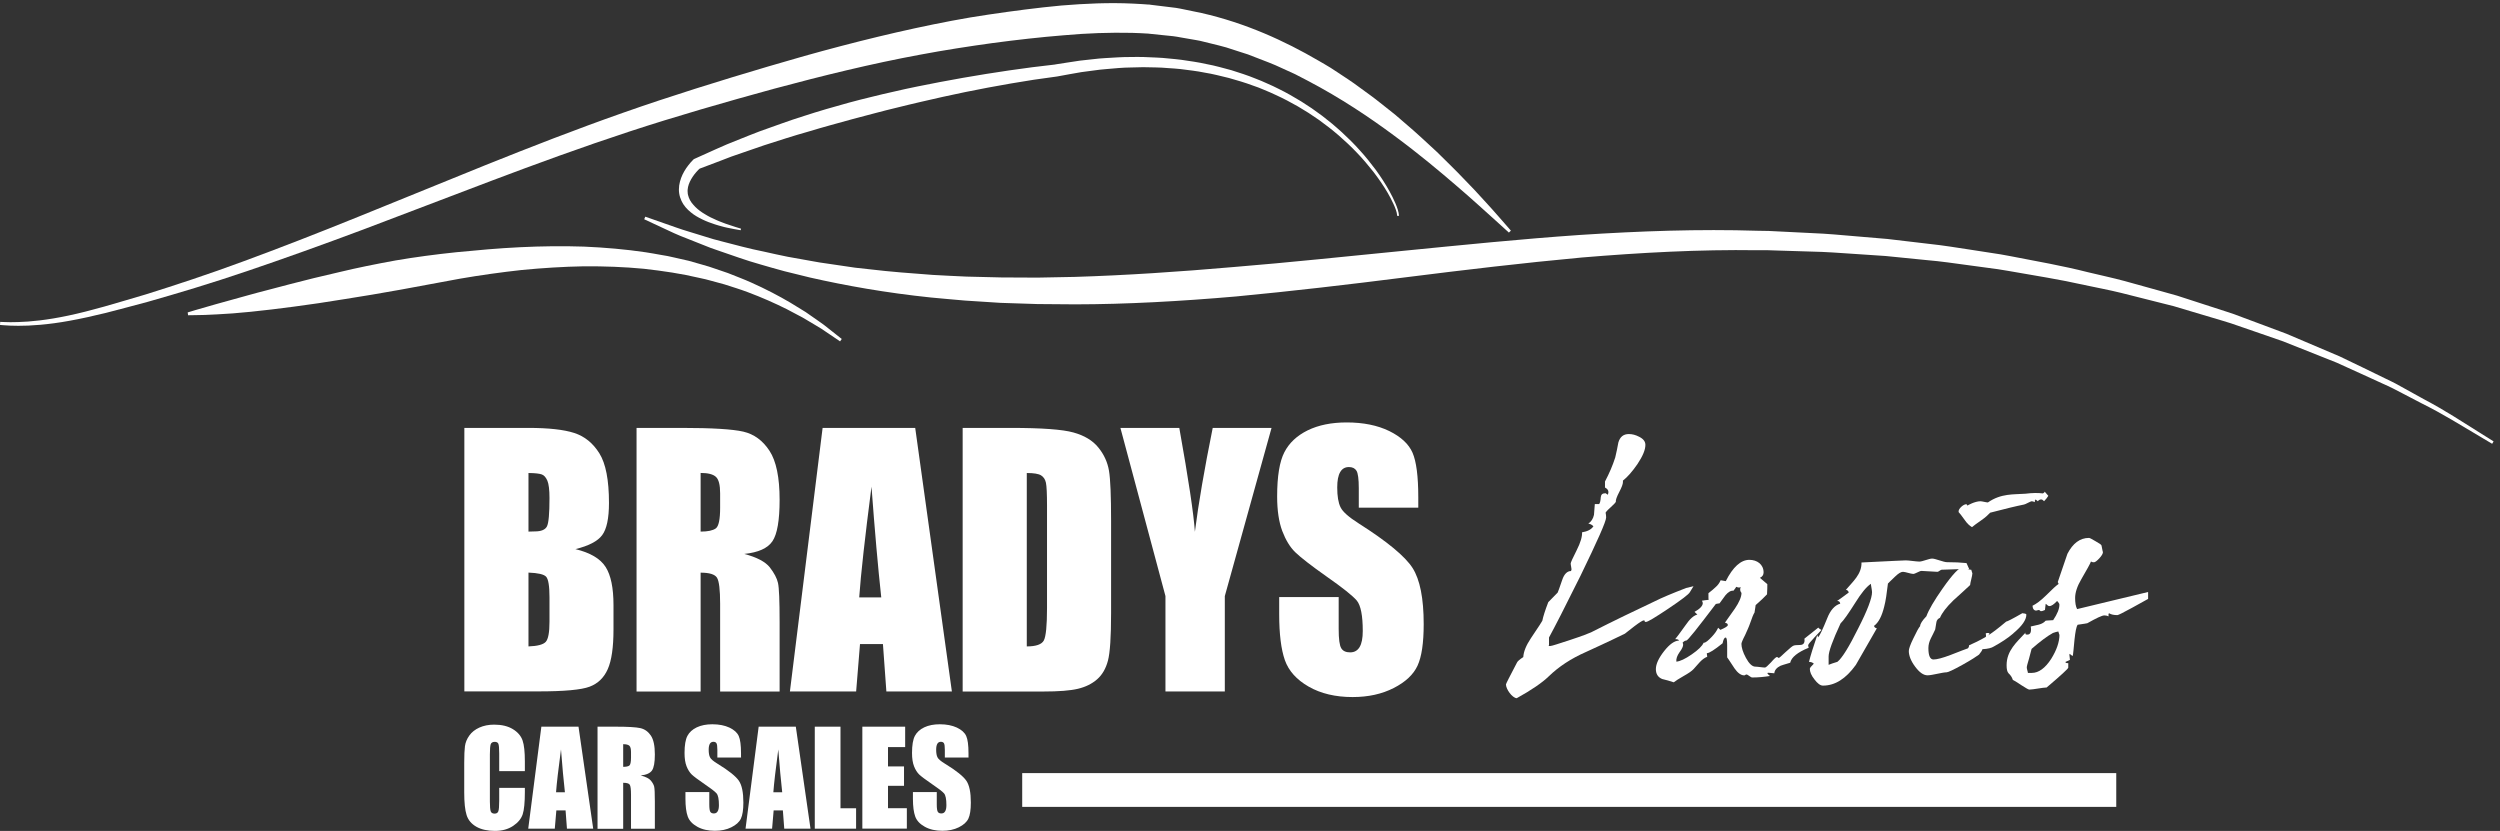 <svg width="343" height="114" viewBox="0 0 343 114" fill="none" xmlns="http://www.w3.org/2000/svg">
<rect x="0" y="0" width="343" height="114" fill="#333333" stroke="none"/>
<path d="M63.717 58.709H72.49C75.258 58.709 77.356 58.941 78.785 59.403C80.214 59.866 81.362 60.799 82.238 62.204C83.114 63.608 83.552 65.871 83.552 69.002C83.552 71.117 83.238 72.588 82.618 73.422C81.999 74.256 80.776 74.892 78.95 75.339C80.983 75.834 82.362 76.644 83.089 77.784C83.816 78.924 84.171 80.667 84.171 83.021V86.375C84.171 88.82 83.907 90.63 83.386 91.803C82.866 92.984 82.032 93.785 80.892 94.215C79.752 94.644 77.414 94.859 73.878 94.859H63.709V58.701L63.717 58.709ZM72.507 64.897V72.935C72.879 72.918 73.176 72.91 73.382 72.91C74.242 72.91 74.795 72.687 75.035 72.232C75.274 71.778 75.39 70.481 75.39 68.333C75.39 67.201 75.291 66.408 75.101 65.954C74.902 65.5 74.655 65.211 74.341 65.095C74.027 64.979 73.415 64.905 72.515 64.897H72.507ZM72.507 78.569V88.688C73.746 88.647 74.539 88.432 74.878 88.061C75.216 87.689 75.39 86.772 75.39 85.31V81.939C75.39 80.394 75.233 79.453 74.927 79.122C74.621 78.792 73.812 78.61 72.507 78.56V78.569Z" fill="white"/>
<path d="M87.335 58.709H93.556C97.703 58.709 100.511 58.883 101.982 59.221C103.452 59.56 104.65 60.436 105.575 61.848C106.501 63.261 106.963 65.5 106.963 68.581C106.963 71.398 106.633 73.29 105.98 74.256C105.328 75.223 104.039 75.801 102.114 75.999C103.857 76.462 105.022 77.082 105.625 77.85C106.22 78.626 106.6 79.337 106.74 79.981C106.889 80.626 106.963 82.41 106.963 85.334V94.876H98.802V82.856C98.802 80.923 98.661 79.725 98.372 79.263C98.083 78.8 97.339 78.569 96.125 78.569V94.876H87.335V58.718V58.709ZM96.125 64.897V72.935C97.116 72.935 97.802 72.786 98.207 72.497C98.603 72.208 98.802 71.266 98.802 69.672V67.681C98.802 66.532 98.612 65.781 98.223 65.425C97.843 65.07 97.141 64.888 96.125 64.888V64.897Z" fill="white"/>
<path d="M125.567 58.709L130.598 94.868H121.61L121.139 88.366H117.992L117.463 94.868H108.376L112.862 58.709H125.567ZM120.908 81.964C120.462 77.867 120.016 72.802 119.57 66.772C118.677 73.695 118.107 78.759 117.884 81.964H120.908Z" fill="white"/>
<path d="M132.085 58.709H138.661C142.907 58.709 145.782 58.916 147.277 59.337C148.773 59.75 149.913 60.436 150.689 61.394C151.466 62.344 151.953 63.41 152.151 64.575C152.35 65.748 152.441 68.044 152.441 71.464V84.128C152.441 87.375 152.3 89.547 152.011 90.638C151.722 91.737 151.226 92.588 150.516 93.207C149.805 93.827 148.93 94.256 147.88 94.504C146.84 94.752 145.262 94.876 143.163 94.876H132.077V58.718L132.085 58.709ZM140.875 64.897V88.688C142.139 88.688 142.924 88.416 143.213 87.871C143.502 87.325 143.651 85.847 143.651 83.434V69.382C143.651 67.747 143.601 66.698 143.502 66.235C143.403 65.772 143.18 65.434 142.833 65.219C142.486 65.004 141.833 64.897 140.867 64.897H140.875Z" fill="white"/>
<path d="M174.456 58.709L168.045 81.782V94.868H159.9V81.782L153.721 58.709H161.8C163.064 65.764 163.774 70.514 163.94 72.96C164.427 69.102 165.245 64.352 166.385 58.709H174.464H174.456Z" fill="white"/>
<path d="M194.588 69.655H186.426V66.978C186.426 65.731 186.318 64.93 186.112 64.591C185.905 64.252 185.558 64.079 185.071 64.079C184.542 64.079 184.137 64.31 183.873 64.773C183.601 65.236 183.468 65.938 183.468 66.871C183.468 68.077 183.617 68.986 183.923 69.597C184.212 70.209 185.046 70.944 186.409 71.811C190.325 74.298 192.787 76.338 193.803 77.924C194.819 79.519 195.331 82.088 195.331 85.632C195.331 88.209 195.05 90.109 194.489 91.324C193.927 92.546 192.836 93.571 191.217 94.397C189.598 95.223 187.723 95.636 185.575 95.636C183.221 95.636 181.213 95.157 179.553 94.207C177.892 93.257 176.802 92.042 176.281 90.564C175.769 89.093 175.505 86.995 175.505 84.285V81.914H183.667V86.317C183.667 87.672 183.782 88.54 184.014 88.928C184.245 89.316 184.65 89.506 185.236 89.506C185.823 89.506 186.252 89.258 186.541 88.771C186.831 88.284 186.971 87.548 186.971 86.582C186.971 84.451 186.698 83.063 186.153 82.402C185.6 81.749 184.228 80.65 182.039 79.122C179.85 77.577 178.404 76.446 177.694 75.752C176.983 75.058 176.397 74.083 175.926 72.852C175.463 71.613 175.224 70.035 175.224 68.119C175.224 65.351 175.554 63.327 176.215 62.047C176.876 60.766 177.942 59.767 179.42 59.04C180.899 58.321 182.675 57.958 184.765 57.958C187.045 57.958 188.995 58.354 190.606 59.139C192.217 59.932 193.282 60.923 193.803 62.121C194.323 63.319 194.588 65.359 194.588 68.234V69.663V69.655Z" fill="white"/>
<path d="M225.666 85.285V85.244C225.666 85.161 225.625 85.12 225.509 85.12C225.393 85.12 224.964 85.368 224.261 85.904C223.444 86.524 223.014 86.896 222.94 86.937C222.51 87.144 220.759 88.011 217.603 89.448C215.538 90.357 213.861 91.464 212.498 92.786C211.606 93.653 210.119 94.678 208.095 95.793C207.475 95.752 206.616 94.554 206.616 93.901C206.616 93.819 207.12 92.827 208.136 90.894C208.21 90.729 208.483 90.481 208.995 90.151C209.036 89.407 209.383 88.548 210.044 87.557C211.093 85.995 211.606 85.21 211.606 85.169C211.721 84.591 211.994 83.732 212.423 82.617C212.696 82.328 213.126 81.914 213.712 81.303C213.753 81.262 213.943 80.683 214.332 79.576C214.604 78.75 215.034 78.346 215.538 78.346C215.579 78.263 215.612 78.18 215.612 78.098C215.612 77.933 215.497 77.52 215.497 77.313C215.497 77.189 215.769 76.57 216.314 75.504C216.86 74.43 217.091 73.612 217.058 73.034C217.801 72.91 218.305 72.662 218.619 72.208C218.421 72.001 218.19 71.877 217.917 71.836C218.305 71.588 218.578 71.175 218.694 70.638L218.809 69.159H219.396C219.511 69.035 219.594 68.746 219.627 68.209C219.668 67.838 219.858 67.672 220.288 67.672L220.602 67.879C220.643 67.714 220.676 67.59 220.676 67.507C220.676 67.259 220.519 67.053 220.205 66.888V66.061C220.792 64.946 221.254 63.881 221.61 62.765C221.767 62.063 221.924 61.411 222.039 60.708C222.271 59.924 222.741 59.552 223.485 59.552C223.956 59.552 224.418 59.676 224.889 59.924C225.476 60.213 225.748 60.584 225.748 61.039C225.748 61.7 225.401 62.559 224.658 63.674C223.914 64.748 223.254 65.483 222.667 65.938V66.144C222.667 66.392 222.51 66.846 222.163 67.499C221.816 68.16 221.659 68.614 221.692 68.854C221.494 69.225 220.561 69.886 220.288 70.332C220.329 70.539 220.362 70.746 220.362 70.993C220.362 71.53 219.189 74.166 216.851 78.982C214.712 83.302 213.266 86.103 212.523 87.466V88.498C212.523 88.498 212.481 88.498 212.481 88.54C212.481 88.622 212.556 88.664 212.754 88.622C212.911 88.622 213.803 88.333 215.439 87.796C217.074 87.259 218.008 86.888 218.28 86.764C221.436 85.161 224.361 83.757 226.971 82.526C227.946 82.03 229.425 81.41 231.333 80.675L232.349 80.427L231.845 81.254C231.688 81.543 230.713 82.286 228.879 83.517C227.087 84.715 226.071 85.326 225.839 85.326C225.724 85.326 225.641 85.326 225.641 85.285H225.666Z" fill="white"/>
<path d="M248.895 87.507C248.35 88.085 248.078 88.416 248.078 88.54C248.078 88.622 248.119 88.746 248.152 88.87C246.632 89.49 245.773 90.184 245.616 90.927C244.798 91.175 244.368 91.299 244.294 91.34C243.79 91.588 243.476 91.918 243.435 92.373C242.774 92.332 242.534 92.29 242.733 92.29C242.733 92.29 242.658 92.29 242.46 92.332C242.534 92.455 242.658 92.621 242.848 92.745C242.072 92.868 241.254 92.951 240.395 92.951C240.197 92.951 239.808 92.538 239.618 92.538C239.461 92.538 239.461 92.662 239.304 92.662C238.875 92.662 238.412 92.332 237.983 91.712C237.322 90.679 236.967 90.192 236.967 90.192V88.507C236.967 87.805 236.892 87.474 236.768 87.474C236.57 87.474 236.454 87.722 236.339 88.259C235.207 89.168 234.505 89.614 234.199 89.614C234.199 89.614 234.185 89.641 234.158 89.696C234.158 89.572 234.199 89.737 234.232 90.109C233.456 90.398 232.943 91.183 232.365 91.794C232.093 92.084 231.663 92.373 231.002 92.745C230.341 93.116 229.912 93.405 229.639 93.612C229.135 93.447 228.59 93.281 228.045 93.158C227.458 92.91 227.186 92.455 227.186 91.803C227.186 91.101 227.574 90.283 228.317 89.333C229.061 88.383 229.763 87.895 230.341 87.895C230.341 87.771 230.184 87.689 229.837 87.689C229.953 87.565 230.424 86.945 231.242 85.797C231.828 84.93 232.373 84.442 232.877 84.318L232.489 83.947C233.233 83.534 233.621 83.121 233.621 82.749C233.621 82.666 233.58 82.542 233.505 82.418C233.703 82.377 234.009 82.336 234.439 82.294C234.397 82.294 234.397 82.005 234.397 81.386C234.868 81.014 235.174 80.766 235.331 80.601C235.678 80.312 235.917 79.981 236.074 79.61C236.231 79.61 236.62 79.734 236.777 79.734C237.751 77.8 238.842 76.809 240.015 76.809C241.064 76.809 241.964 77.429 241.964 78.536C241.964 78.866 241.808 79.114 241.461 79.279C241.692 79.486 242.047 79.775 242.477 80.147C242.477 80.477 242.477 80.931 242.435 81.543C242.088 81.914 241.576 82.41 240.874 83.021C240.833 83.269 240.8 83.6 240.717 84.054C240.601 84.178 240.37 84.756 240.015 85.781C239.974 85.904 239.784 86.359 239.428 87.135C239.081 87.796 238.924 88.209 238.924 88.333C238.924 88.829 239.123 89.49 239.544 90.266C239.965 91.043 240.403 91.464 240.833 91.464C241.147 91.464 241.849 91.588 242.154 91.588C242.27 91.588 242.543 91.34 242.972 90.886C243.402 90.39 243.675 90.142 243.79 90.142C243.947 90.142 243.906 90.266 244.063 90.266C244.104 90.266 244.41 90.018 244.963 89.481C245.55 88.945 245.897 88.655 246.012 88.614C246.128 88.531 246.442 88.49 246.946 88.49C247.45 88.49 247.648 88.201 247.565 87.623C247.995 87.292 248.615 86.797 249.474 86.103C249.548 86.227 249.705 86.309 249.903 86.433L248.887 87.507H248.895ZM238.801 80.551C238.685 80.634 238.487 80.634 238.214 80.51C238.14 80.634 238.016 80.84 237.826 81.047C237.479 81.006 237.124 81.212 236.735 81.666L235.917 82.782C235.802 82.782 235.645 82.823 235.414 82.864C232.877 86.202 231.556 87.887 231.357 87.887C231.2 87.887 231.043 87.97 230.853 88.176C230.895 88.259 230.928 88.341 230.928 88.465C230.928 88.672 230.771 89.044 230.424 89.498C230.11 89.952 229.953 90.365 229.994 90.778C230.498 90.737 231.2 90.407 232.101 89.787C233.001 89.168 233.547 88.631 233.737 88.184H233.778C234.009 88.184 234.364 87.895 234.868 87.358C235.298 86.904 235.57 86.491 235.727 86.127L236.041 86.417C236.702 86.127 237.057 85.921 237.057 85.756C237.057 85.467 236.669 85.467 236.669 85.425C236.71 85.384 237.14 84.723 238.032 83.492C238.619 82.625 238.933 81.89 238.933 81.353C238.734 81.105 238.701 80.857 238.817 80.568L238.801 80.551Z" fill="white"/>
<path d="M270.209 78.123C269.705 78.081 269.276 78.081 268.962 78.081C268.458 78.081 267.012 78.164 266.426 78.164C266.228 78.164 265.996 78.453 265.806 78.453C265.335 78.453 264.088 78.329 263.625 78.329C263.353 78.329 262.766 78.742 262.494 78.742C262.18 78.742 261.403 78.453 261.089 78.453C260.817 78.453 260.47 78.66 259.999 79.114C259.338 79.734 259.024 80.064 259.024 80.064C258.867 81.419 258.71 82.493 258.52 83.195C258.206 84.508 257.744 85.417 257.116 85.871C257.157 86.078 257.314 86.161 257.504 86.202C256.529 87.887 255.596 89.539 254.621 91.225C253.258 93.116 251.779 94.066 250.102 94.066C249.755 94.066 249.359 93.777 248.929 93.199C248.499 92.662 248.309 92.166 248.309 91.762C248.309 91.638 248.508 91.39 248.855 91.059C248.698 90.894 248.466 90.812 248.194 90.812C248.392 89.986 248.78 88.755 249.326 87.144L249.441 87.433C249.714 87.144 250.102 86.276 250.689 84.839C251.118 83.724 251.738 83.03 252.481 82.823C252.44 82.575 252.324 82.451 252.052 82.451C252.399 82.204 252.952 81.832 253.646 81.295C253.605 81.088 253.489 80.965 253.258 80.923C254.191 79.808 255.439 78.784 255.397 77.173C259.412 76.966 261.436 76.884 261.478 76.884C261.907 76.884 262.923 77.049 263.345 77.049C263.766 77.049 264.666 76.636 265.096 76.636C265.525 76.636 266.657 77.131 267.12 77.131C268.136 77.131 269.028 77.173 269.805 77.255L270.193 78.123H270.209ZM256.686 80.097C256.067 80.51 255.364 81.378 254.547 82.691C253.613 84.17 252.952 85.12 252.523 85.533C251.432 87.879 250.887 89.399 250.887 90.06V91.216C251.16 91.093 251.548 90.969 252.093 90.803C252.754 90.266 253.687 88.746 254.935 86.235C256.224 83.724 256.843 82.038 256.843 81.254C256.843 80.965 256.686 80.304 256.686 80.097Z" fill="white"/>
<path d="M276.248 86.888C275.43 87.59 274.529 88.16 273.555 88.697C273.241 88.903 272.737 89.027 271.993 89.068C271.952 89.234 271.795 89.481 271.522 89.812C271.25 90.018 270.506 90.514 269.259 91.208C268.012 91.902 267.268 92.241 267.078 92.241C266.492 92.241 265.087 92.654 264.468 92.654C263.881 92.654 263.336 92.241 262.749 91.456C262.163 90.671 261.89 89.936 261.89 89.316C261.89 89.027 262.088 88.449 262.51 87.59C262.939 86.681 263.253 86.111 263.443 85.904C263.443 85.615 263.716 85.161 264.302 84.55C264.616 83.682 265.351 82.41 266.566 80.683C267.929 78.75 268.862 77.759 269.408 77.759C269.408 77.759 269.879 78.172 270.457 78.172C270.572 78.544 270.614 78.709 270.614 78.626C270.614 78.998 270.3 79.981 270.3 80.27C269.556 80.973 268.78 81.666 268.003 82.369C267.028 83.319 266.442 84.095 266.169 84.756C265.897 84.88 265.698 85.087 265.665 85.417C265.55 86.037 265.508 86.326 265.508 86.367C265.31 86.78 265.12 87.193 264.922 87.565C264.691 88.019 264.575 88.474 264.575 88.92C264.575 89.952 264.806 90.481 265.277 90.481C265.748 90.481 266.525 90.275 267.615 89.861C268.978 89.325 269.755 89.035 269.994 88.953C270.11 88.829 270.151 88.705 270.151 88.54C270.812 88.251 271.597 87.879 272.448 87.383C272.489 87.342 272.489 87.177 272.448 86.888C272.563 86.846 272.679 86.846 272.795 86.846C272.91 86.846 272.952 86.888 272.952 86.929C272.952 87.011 272.836 87.135 272.563 87.3C273.224 86.929 274.125 86.227 275.248 85.285C275.364 85.285 276.107 84.913 277.47 84.128C277.47 84.17 278.016 84.128 278.016 84.335C278.016 85.037 277.429 85.896 276.223 86.888H276.248ZM280.453 68.771C280.296 68.606 280.18 68.523 280.064 68.523C279.866 68.523 279.717 68.606 279.593 68.771L279.28 68.523L279.164 68.73L279.205 68.895C279.205 68.895 278.891 68.771 278.776 68.771C278.577 68.771 277.842 69.225 277.685 69.225C276.636 69.432 275.116 69.804 273.051 70.341C272.778 70.63 272.39 71.002 271.845 71.373C271.184 71.828 270.754 72.158 270.556 72.323C270.209 72.117 269.895 71.828 269.581 71.373C269.152 70.754 268.838 70.382 268.722 70.258V70.175C268.681 69.804 269.383 69.184 269.738 69.184C269.812 69.184 269.854 69.184 269.854 69.225V69.267C269.854 69.308 269.895 69.349 269.969 69.349C269.928 69.349 270.944 68.771 271.721 68.771C271.919 68.771 272.539 68.936 272.737 68.936C274.571 67.664 276.281 67.862 277.883 67.739C278.858 67.615 279.635 67.615 280.296 67.697C280.453 67.615 280.527 67.532 280.527 67.449C280.643 67.573 280.8 67.78 281.031 68.028C280.915 68.234 280.717 68.482 280.444 68.771H280.453Z" fill="white"/>
<path d="M282.328 79.849C283.228 77.255 283.65 75.983 283.65 75.983C284.393 74.546 285.368 73.802 286.615 73.802C286.731 73.802 287.004 73.968 287.508 74.257C288.012 74.546 288.284 74.711 288.325 74.835C288.441 75.496 288.524 75.785 288.524 75.744C288.524 75.95 288.367 76.239 288.02 76.611C287.673 76.983 287.433 77.148 287.276 77.148C287.078 77.148 286.962 77.107 286.888 77.024C286.772 77.355 286.302 78.181 285.566 79.453C284.98 80.444 284.707 81.303 284.707 82.047C284.707 82.666 284.782 83.203 284.98 83.567L294.72 81.221V82.171C294.645 82.212 293.902 82.625 292.497 83.401C291.291 84.062 290.63 84.393 290.506 84.393C290.002 84.393 289.647 84.31 289.375 84.145C289.3 84.145 289.259 84.269 289.3 84.558C289.102 84.475 288.912 84.434 288.714 84.434C288.4 84.434 287.623 84.806 286.376 85.508C286.26 85.549 285.831 85.591 285.054 85.715C284.856 86.004 284.74 86.706 284.625 87.73C284.509 89.011 284.426 89.787 284.393 89.994C284.278 89.953 284.121 89.87 283.964 89.705C283.922 89.746 283.922 89.829 283.922 89.87C283.922 89.994 283.997 90.365 283.997 90.531C283.881 90.572 283.65 90.696 283.377 90.82C283.377 90.944 283.493 90.985 283.765 90.985V91.605C283.765 91.729 282.791 92.637 280.8 94.323C280.296 94.323 278.933 94.612 278.421 94.612C278.305 94.612 277.95 94.405 277.371 94.033C276.711 93.579 276.281 93.331 276.165 93.29C276.05 92.918 275.851 92.629 275.579 92.381C275.381 92.175 275.306 91.803 275.306 91.266C275.306 89.25 276.711 88.094 277.917 86.78L277.875 86.904C277.875 87.028 277.95 87.069 278.148 87.069C278.578 87.069 278.734 86.698 278.619 85.954C278.966 85.872 279.362 85.789 279.709 85.706C280.18 85.582 280.486 85.376 280.643 85.169C280.758 85.128 281.114 85.128 281.692 85.087C282.278 84.219 282.551 83.525 282.551 82.947C282.551 82.823 282.435 82.658 282.237 82.451C281.808 82.906 281.461 83.154 281.188 83.154C280.915 83.154 280.8 82.865 280.684 82.865C280.684 82.699 280.643 82.989 280.568 83.691C280.296 83.815 280.139 83.856 280.023 83.856C279.908 83.856 279.866 83.691 279.709 83.691C279.668 83.691 279.395 83.773 279.362 83.773C279.09 83.773 278.891 83.567 278.858 83.112C279.362 82.865 279.99 82.41 280.692 81.716C281.551 80.849 282.138 80.32 282.444 80.114L282.328 79.866V79.849ZM282.402 86.64C282.204 86.681 281.973 86.722 281.659 86.846C280.841 87.301 279.866 88.044 278.734 89.027C278.693 89.234 278.578 89.647 278.388 90.341C278.189 91.002 278.074 91.415 278.074 91.58C278.074 91.786 278.231 92.2 278.231 92.323H278.776C279.709 92.323 280.61 91.662 281.428 90.39C282.171 89.192 282.559 88.085 282.559 87.053C282.559 87.177 282.518 87.012 282.402 86.64Z" fill="white"/>
<path d="M72.011 105.797H68.492V103.368C68.492 102.658 68.451 102.22 68.376 102.047C68.302 101.873 68.137 101.782 67.881 101.782C67.592 101.782 67.41 101.89 67.327 102.104C67.253 102.319 67.212 102.782 67.212 103.484V109.985C67.212 110.663 67.253 111.109 67.327 111.315C67.402 111.522 67.583 111.629 67.856 111.629C68.129 111.629 68.285 111.522 68.368 111.315C68.451 111.109 68.492 110.621 68.492 109.853V108.094H72.011V108.639C72.011 110.085 71.912 111.117 71.714 111.72C71.516 112.323 71.078 112.86 70.4 113.315C69.723 113.769 68.888 114 67.897 114C66.906 114 66.014 113.81 65.345 113.422C64.675 113.034 64.229 112.505 64.015 111.819C63.8 111.134 63.692 110.109 63.692 108.738V104.649C63.692 103.641 63.725 102.881 63.791 102.377C63.858 101.873 64.056 101.386 64.386 100.923C64.717 100.452 65.179 100.089 65.766 99.824C66.352 99.56 67.03 99.42 67.798 99.42C68.839 99.42 69.69 99.626 70.367 100.039C71.045 100.452 71.483 100.973 71.697 101.592C71.912 102.212 72.011 103.17 72.011 104.475V105.805V105.797Z" fill="white"/>
<path d="M79.372 99.7L81.387 113.694H77.785L77.596 111.183H76.332L76.117 113.694H72.474L74.275 99.7H79.363H79.372ZM77.505 108.696C77.323 107.11 77.149 105.152 76.968 102.823C76.612 105.499 76.381 107.457 76.29 108.696H77.505Z" fill="white"/>
<path d="M81.982 99.7H84.477C86.137 99.7 87.261 99.766 87.856 99.898C88.442 100.031 88.921 100.369 89.293 100.914C89.665 101.46 89.846 102.327 89.846 103.517C89.846 104.607 89.714 105.334 89.45 105.714C89.186 106.086 88.673 106.317 87.905 106.391C88.599 106.573 89.07 106.813 89.309 107.11C89.549 107.408 89.698 107.688 89.755 107.936C89.813 108.184 89.846 108.878 89.846 110.01V113.702H86.575V109.052C86.575 108.3 86.517 107.837 86.402 107.664C86.286 107.482 85.989 107.399 85.501 107.399V113.711H81.982V99.717V99.7ZM85.501 102.096V105.21C85.898 105.21 86.178 105.152 86.335 105.045C86.492 104.929 86.575 104.566 86.575 103.954V103.186C86.575 102.74 86.501 102.451 86.344 102.311C86.187 102.17 85.914 102.104 85.501 102.104V102.096Z" fill="white"/>
<path d="M101.693 103.938H98.422V102.897C98.422 102.41 98.38 102.104 98.298 101.972C98.215 101.84 98.075 101.774 97.876 101.774C97.662 101.774 97.505 101.865 97.397 102.038C97.29 102.22 97.232 102.484 97.232 102.848C97.232 103.319 97.29 103.666 97.414 103.905C97.529 104.145 97.86 104.426 98.413 104.764C99.983 105.723 100.966 106.516 101.379 107.127C101.792 107.738 101.99 108.738 101.99 110.109C101.99 111.109 101.875 111.844 101.652 112.315C101.429 112.786 100.991 113.182 100.338 113.505C99.694 113.827 98.934 113.984 98.083 113.984C97.141 113.984 96.332 113.802 95.671 113.43C95.002 113.058 94.564 112.596 94.357 112.018C94.151 111.448 94.043 110.638 94.043 109.589V108.672H97.315V110.374C97.315 110.894 97.364 111.233 97.455 111.381C97.546 111.53 97.711 111.605 97.942 111.605C98.174 111.605 98.347 111.514 98.463 111.315C98.579 111.125 98.636 110.845 98.636 110.465C98.636 109.638 98.529 109.101 98.306 108.845C98.083 108.589 97.529 108.168 96.654 107.573C95.778 106.97 95.2 106.541 94.911 106.268C94.63 105.995 94.39 105.624 94.2 105.144C94.01 104.665 93.919 104.054 93.919 103.31C93.919 102.237 94.052 101.452 94.316 100.956C94.58 100.46 95.01 100.072 95.596 99.791C96.191 99.51 96.902 99.37 97.736 99.37C98.653 99.37 99.43 99.527 100.074 99.824C100.718 100.13 101.148 100.518 101.354 100.981C101.561 101.444 101.668 102.237 101.668 103.344V103.897L101.693 103.938Z" fill="white"/>
<path d="M109.186 99.7L111.201 113.694H107.599L107.409 111.183H106.145L105.931 113.694H102.288L104.088 99.7H109.177H109.186ZM107.319 108.696C107.137 107.11 106.963 105.152 106.782 102.823C106.426 105.499 106.195 107.457 106.104 108.696H107.319Z" fill="white"/>
<path d="M115.315 99.7V110.894H117.455V113.694H111.788V99.7H115.307H115.315Z" fill="white"/>
<path d="M118.314 99.7H124.188V102.501H121.833V105.153H124.031V107.813H121.833V110.886H124.419V113.686H118.314V99.692V99.7Z" fill="white"/>
<path d="M132.903 103.938H129.632V102.897C129.632 102.41 129.59 102.104 129.508 101.972C129.425 101.84 129.285 101.774 129.086 101.774C128.872 101.774 128.715 101.865 128.607 102.038C128.5 102.22 128.442 102.484 128.442 102.848C128.442 103.319 128.5 103.666 128.624 103.905C128.739 104.145 129.07 104.426 129.623 104.764C131.193 105.723 132.176 106.516 132.589 107.127C133.002 107.738 133.2 108.738 133.2 110.109C133.2 111.109 133.085 111.844 132.862 112.315C132.639 112.786 132.201 113.182 131.548 113.505C130.904 113.827 130.144 113.984 129.293 113.984C128.351 113.984 127.542 113.802 126.881 113.43C126.212 113.058 125.774 112.596 125.567 112.018C125.361 111.448 125.253 110.638 125.253 109.589V108.672H128.525V110.374C128.525 110.894 128.574 111.233 128.665 111.381C128.756 111.53 128.921 111.605 129.153 111.605C129.384 111.605 129.557 111.514 129.673 111.315C129.789 111.125 129.846 110.845 129.846 110.465C129.846 109.638 129.739 109.101 129.516 108.845C129.293 108.589 128.739 108.168 127.864 107.573C126.988 106.97 126.41 106.541 126.121 106.268C125.84 105.995 125.6 105.624 125.41 105.144C125.22 104.665 125.129 104.054 125.129 103.31C125.129 102.237 125.262 101.452 125.526 100.956C125.79 100.46 126.22 100.072 126.806 99.791C127.401 99.51 128.112 99.37 128.946 99.37C129.863 99.37 130.639 99.527 131.284 99.824C131.928 100.13 132.358 100.518 132.564 100.981C132.771 101.444 132.878 102.237 132.878 103.344V103.897L132.903 103.938Z" fill="white"/>
<path d="M290.35 106.07H140.247V110.704H290.35V106.07Z" fill="white"/>
<path d="M341.882 60.865C341.882 60.865 341.006 60.344 339.362 59.361C337.71 58.403 335.339 56.875 332.15 55.289C331.365 54.876 330.531 54.446 329.664 53.992C329.226 53.761 328.78 53.529 328.325 53.298C327.871 53.058 327.383 52.86 326.896 52.629C324.946 51.745 322.84 50.762 320.585 49.754C318.288 48.837 315.843 47.87 313.257 46.838C311.944 46.383 310.605 45.921 309.226 45.442C308.54 45.202 307.846 44.962 307.136 44.723C306.434 44.475 305.723 44.227 304.988 44.021C303.534 43.591 302.047 43.145 300.527 42.691C299.767 42.468 299.007 42.236 298.23 42.005C297.454 41.807 296.661 41.609 295.868 41.41C294.282 41.014 292.662 40.601 291.027 40.188C289.383 39.783 287.698 39.469 285.996 39.105C282.601 38.337 279.073 37.792 275.471 37.156C274.571 36.982 273.662 36.875 272.753 36.751C271.837 36.627 270.92 36.503 270.003 36.379C268.16 36.132 266.293 35.851 264.41 35.694C262.526 35.504 260.626 35.314 258.71 35.124C256.793 35 254.852 34.868 252.911 34.735C251.936 34.678 250.961 34.595 249.986 34.562C249.003 34.529 248.02 34.504 247.037 34.471C246.054 34.438 245.063 34.413 244.071 34.38L242.584 34.331H241.097C233.142 34.215 225.071 34.661 217.017 35.33C208.962 36.074 200.899 37.032 192.969 38.032C185.038 39.039 177.199 39.956 169.582 40.675C161.973 41.336 154.547 41.749 147.517 41.757C145.757 41.741 144.022 41.733 142.312 41.716C140.602 41.658 138.917 41.609 137.265 41.551C135.613 41.443 133.985 41.344 132.391 41.237C130.796 41.113 129.235 40.948 127.707 40.816C121.585 40.179 116.026 39.188 111.152 38.081C109.937 37.784 108.764 37.495 107.633 37.214C106.501 36.925 105.427 36.586 104.386 36.297C102.304 35.718 100.437 35.016 98.744 34.446C98.323 34.298 97.909 34.157 97.513 34.017C97.116 33.86 96.736 33.711 96.365 33.562C95.621 33.265 94.927 32.992 94.283 32.736C92.986 32.249 91.912 31.737 91.045 31.324C89.31 30.514 88.385 30.084 88.385 30.084L88.533 29.729C88.533 29.729 89.492 30.068 91.292 30.696C92.193 31.001 93.292 31.423 94.613 31.811C95.274 32.017 95.976 32.232 96.736 32.464C97.116 32.579 97.505 32.703 97.901 32.819C98.306 32.926 98.719 33.034 99.149 33.149C100.867 33.587 102.75 34.116 104.84 34.529C105.881 34.752 106.955 35.016 108.087 35.231C109.219 35.438 110.384 35.644 111.598 35.859C112.201 35.975 112.821 36.074 113.448 36.156C114.076 36.247 114.712 36.338 115.357 36.437C116.001 36.528 116.654 36.627 117.323 36.726C117.992 36.801 118.661 36.875 119.347 36.949C122.081 37.28 124.964 37.495 127.979 37.718C129.491 37.792 131.028 37.891 132.597 37.949C134.167 37.99 135.77 38.023 137.397 38.065C139.024 38.065 140.685 38.081 142.362 38.089C144.047 38.056 145.749 38.023 147.484 37.99C154.415 37.776 161.693 37.296 169.268 36.635C176.827 36.024 184.642 35.181 192.605 34.405C200.569 33.62 208.665 32.794 216.81 32.232C224.955 31.704 233.134 31.406 241.172 31.662L242.675 31.687L244.179 31.762C245.178 31.811 246.178 31.861 247.169 31.91C248.16 31.96 249.152 32.009 250.143 32.059C251.134 32.108 252.118 32.216 253.101 32.29C255.067 32.455 257.016 32.621 258.949 32.786C260.882 33.009 262.799 33.24 264.699 33.463C266.599 33.661 268.474 33.975 270.333 34.256C271.258 34.397 272.183 34.545 273.109 34.686C274.026 34.826 274.943 34.959 275.851 35.148C279.47 35.851 283.022 36.47 286.425 37.338C288.127 37.751 289.821 38.106 291.473 38.552C293.117 39.006 294.736 39.461 296.322 39.898C297.115 40.122 297.908 40.336 298.685 40.559C299.453 40.807 300.221 41.055 300.981 41.303C302.501 41.79 303.988 42.278 305.442 42.749C306.177 42.972 306.888 43.236 307.59 43.509C308.292 43.773 308.986 44.029 309.672 44.285C311.043 44.797 312.39 45.301 313.695 45.789C316.264 46.879 318.701 47.92 320.998 48.895C323.253 49.96 325.343 51.001 327.276 51.935C327.755 52.174 328.243 52.389 328.697 52.637C329.151 52.885 329.597 53.133 330.027 53.372C330.894 53.851 331.721 54.306 332.505 54.744C335.678 56.412 337.999 57.998 339.635 58.998C341.254 60.014 342.121 60.559 342.121 60.559L341.923 60.89L341.882 60.865Z" fill="white"/>
<path d="M0.017 44.161C0.017 44.161 0.231 44.17 0.653 44.186C1.074 44.203 1.685 44.219 2.495 44.186C4.106 44.145 6.477 43.922 9.434 43.286C10.913 42.972 12.54 42.559 14.3 42.063C16.051 41.551 17.968 41.006 19.992 40.395C24.023 39.131 28.567 37.644 33.457 35.834C38.348 34.033 43.618 31.985 49.161 29.738C54.713 27.483 60.561 25.112 66.617 22.65C72.689 20.213 78.992 17.751 85.485 15.471C91.986 13.183 98.653 11.117 105.344 9.135C112.044 7.144 118.801 5.343 125.551 3.873C128.929 3.146 132.292 2.485 135.654 1.997C139.008 1.502 142.304 1.064 145.608 0.758C148.905 0.486 152.192 0.337 155.431 0.494C155.835 0.519 156.24 0.535 156.637 0.56L157.24 0.601L157.537 0.626H157.686L157.901 0.659C158.669 0.75 159.437 0.849 160.197 0.94C160.577 0.99 160.957 1.039 161.337 1.08C161.717 1.13 162.122 1.229 162.51 1.303C163.295 1.46 164.072 1.626 164.84 1.783C170.904 3.162 176.257 5.616 180.875 8.309C181.453 8.647 182.031 8.97 182.585 9.317C183.13 9.672 183.675 10.027 184.204 10.382C184.732 10.738 185.269 11.076 185.773 11.44C186.277 11.803 186.773 12.167 187.269 12.53C187.756 12.894 188.252 13.232 188.714 13.596C189.177 13.959 189.631 14.323 190.086 14.678C190.532 15.033 190.978 15.389 191.416 15.735C191.837 16.099 192.25 16.454 192.663 16.809C194.315 18.197 195.777 19.585 197.149 20.849C198.471 22.163 199.71 23.344 200.767 24.467C201.304 25.021 201.808 25.549 202.287 26.045C202.75 26.549 203.188 27.028 203.592 27.466C204.402 28.35 205.088 29.102 205.625 29.73C206.715 30.969 207.293 31.638 207.293 31.638L207.021 31.91C207.021 31.91 206.368 31.324 205.154 30.217C204.542 29.672 203.791 28.994 202.907 28.193C202.461 27.797 201.99 27.375 201.478 26.921C200.965 26.475 200.412 26.004 199.842 25.5C197.529 23.509 194.687 21.122 191.292 18.619C187.905 16.107 183.956 13.455 179.421 11.076C178.851 10.779 178.281 10.473 177.702 10.184C177.108 9.911 176.513 9.639 175.91 9.366C174.712 8.788 173.448 8.334 172.176 7.838C171.854 7.714 171.54 7.582 171.217 7.466C170.887 7.359 170.565 7.26 170.234 7.152C169.574 6.937 168.913 6.723 168.244 6.508C167.574 6.301 166.88 6.161 166.187 5.979C165.84 5.897 165.493 5.806 165.146 5.723C164.799 5.632 164.452 5.55 164.105 5.5C163.411 5.376 162.709 5.26 162.006 5.137C161.651 5.079 161.313 4.996 160.933 4.963C160.553 4.922 160.173 4.889 159.793 4.847C159.033 4.765 158.264 4.69 157.496 4.608C157.149 4.591 156.794 4.567 156.439 4.55C156.059 4.534 155.687 4.525 155.307 4.509C152.275 4.443 149.144 4.55 145.955 4.839C142.767 5.095 139.487 5.467 136.199 5.905C132.919 6.359 129.599 6.871 126.261 7.499C119.586 8.73 112.87 10.382 106.17 12.183C99.479 14.017 92.796 15.934 86.327 18.057C79.843 20.188 73.523 22.501 67.418 24.806C61.313 27.127 55.415 29.374 49.822 31.497C44.213 33.596 38.876 35.512 33.92 37.189C28.963 38.874 24.37 40.246 20.273 41.411C18.224 41.972 16.307 42.46 14.523 42.931C12.739 43.368 11.086 43.732 9.575 44.005C6.567 44.558 4.147 44.707 2.511 44.699C1.694 44.699 1.057 44.665 0.636 44.632C0.215 44.599 0 44.583 0 44.583L0.025 44.195L0.017 44.161Z" fill="white"/>
<path d="M115.249 46.83C115.249 46.83 114.944 46.623 114.382 46.243C114.101 46.053 113.754 45.814 113.341 45.541C113.134 45.401 112.911 45.252 112.68 45.095C112.44 44.955 112.184 44.798 111.912 44.632C111.367 44.31 110.772 43.955 110.119 43.567C109.45 43.212 108.723 42.823 107.946 42.418C106.377 41.634 104.568 40.824 102.56 40.072C101.552 39.692 100.479 39.37 99.388 39.015C98.826 38.866 98.265 38.709 97.686 38.552C97.397 38.478 97.108 38.395 96.819 38.321C96.522 38.255 96.224 38.189 95.927 38.123C93.539 37.553 90.978 37.173 88.327 36.875C85.666 36.619 82.907 36.52 80.099 36.537C77.29 36.586 74.44 36.768 71.598 37.041C68.756 37.354 65.915 37.751 63.139 38.23C60.355 38.742 57.62 39.254 54.969 39.742C52.309 40.213 49.739 40.667 47.278 41.039C46.047 41.229 44.849 41.419 43.692 41.601C42.528 41.766 41.404 41.923 40.33 42.071C38.174 42.369 36.183 42.584 34.415 42.774C33.531 42.848 32.705 42.922 31.937 42.997C31.169 43.054 30.458 43.087 29.822 43.129C28.55 43.211 27.542 43.228 26.857 43.236C26.171 43.245 25.807 43.253 25.807 43.253L25.75 42.864C25.75 42.864 26.096 42.757 26.757 42.559C27.41 42.361 28.377 42.096 29.599 41.741C30.822 41.402 32.309 40.989 34.011 40.518C34.861 40.27 35.77 40.047 36.728 39.791C37.687 39.535 38.694 39.263 39.744 38.998C40.801 38.734 41.9 38.453 43.032 38.164C44.172 37.891 45.353 37.619 46.567 37.33C48.996 36.743 51.582 36.223 54.267 35.735C56.96 35.273 59.768 34.901 62.635 34.603C65.501 34.323 68.418 34.058 71.35 33.918C74.283 33.777 77.216 33.736 80.115 33.835C83.007 33.959 85.848 34.207 88.583 34.612C89.268 34.711 89.938 34.843 90.607 34.959C90.937 35.017 91.276 35.074 91.606 35.132C91.937 35.206 92.259 35.281 92.581 35.347C93.225 35.496 93.87 35.636 94.506 35.785C95.134 35.958 95.745 36.14 96.356 36.313C96.662 36.404 96.959 36.487 97.265 36.578C97.562 36.677 97.852 36.776 98.149 36.875C98.727 37.074 99.305 37.272 99.867 37.462C100.974 37.908 102.048 38.304 103.056 38.759C105.072 39.659 106.864 40.601 108.409 41.51C109.169 41.981 109.888 42.418 110.549 42.823C111.185 43.269 111.771 43.682 112.3 44.046C112.564 44.228 112.812 44.409 113.043 44.575C113.267 44.748 113.473 44.913 113.671 45.07C114.06 45.376 114.39 45.64 114.663 45.855C115.2 46.276 115.489 46.508 115.489 46.508L115.266 46.822L115.249 46.83Z" fill="white"/>
<path d="M191.697 29.598C191.672 29.3 191.597 29.036 191.507 28.771C191.407 28.499 191.308 28.235 191.176 27.97C190.937 27.441 190.664 26.938 190.375 26.434C189.788 25.434 189.127 24.484 188.425 23.567C187.707 22.667 186.971 21.774 186.162 20.948C185.369 20.106 184.526 19.329 183.659 18.569C183.229 18.189 182.775 17.842 182.329 17.479C181.874 17.123 181.412 16.793 180.949 16.446C180.478 16.116 179.999 15.81 179.528 15.488C179.049 15.182 178.553 14.893 178.066 14.596C177.075 14.034 176.067 13.497 175.026 13.026C174.514 12.77 173.985 12.563 173.465 12.34C172.944 12.117 172.415 11.902 171.87 11.729C171.333 11.547 170.805 11.332 170.259 11.184L168.624 10.705C167.517 10.44 166.426 10.143 165.303 9.969C164.187 9.738 163.064 9.622 161.94 9.474C161.379 9.408 160.809 9.383 160.247 9.342C159.685 9.3 159.115 9.251 158.545 9.251L156.843 9.218C156.273 9.218 155.712 9.251 155.142 9.259C154.01 9.267 152.878 9.383 151.746 9.482C151.176 9.515 150.615 9.598 150.053 9.672L148.368 9.895C147.244 10.077 146.129 10.3 145.014 10.498H144.981L144.948 10.506C142.866 10.771 140.768 11.093 138.686 11.456C136.596 11.812 134.522 12.208 132.44 12.63C130.367 13.059 128.302 13.513 126.236 14.001C125.204 14.232 124.179 14.496 123.147 14.744C122.114 14.992 121.09 15.248 120.074 15.521L117.009 16.33L113.952 17.173C112.928 17.437 111.92 17.768 110.904 18.057C109.888 18.354 108.872 18.635 107.864 18.966L104.84 19.932L101.842 20.965L100.338 21.485L98.859 22.055L95.885 23.179L96.084 23.055C95.91 23.195 95.704 23.41 95.53 23.608C95.349 23.815 95.183 24.03 95.035 24.253C94.886 24.476 94.754 24.707 94.646 24.938C94.531 25.17 94.456 25.418 94.398 25.657C94.357 25.897 94.316 26.145 94.349 26.384C94.349 26.632 94.423 26.863 94.506 27.103C94.547 27.218 94.613 27.334 94.663 27.45L94.869 27.78C95.035 27.987 95.2 28.201 95.398 28.391C95.588 28.59 95.811 28.763 96.034 28.937C96.266 29.102 96.497 29.267 96.753 29.408C97.24 29.713 97.777 29.969 98.314 30.201C98.579 30.325 98.859 30.424 99.132 30.531C99.405 30.647 99.686 30.738 99.966 30.828C100.52 31.035 101.098 31.192 101.668 31.374L101.619 31.588C101.032 31.481 100.437 31.39 99.851 31.258C99.553 31.2 99.264 31.126 98.975 31.043C98.686 30.961 98.389 30.886 98.1 30.787C97.521 30.597 96.943 30.391 96.389 30.118C96.109 29.994 95.836 29.837 95.563 29.68C95.291 29.515 95.026 29.341 94.778 29.127C94.522 28.928 94.283 28.689 94.06 28.433C93.961 28.292 93.853 28.16 93.754 28.02C93.672 27.863 93.572 27.722 93.498 27.557C93.349 27.235 93.234 26.88 93.184 26.524C93.126 26.161 93.143 25.797 93.184 25.442C93.242 25.087 93.325 24.74 93.448 24.418C93.564 24.096 93.721 23.782 93.886 23.493C94.052 23.203 94.242 22.923 94.448 22.667C94.655 22.402 94.853 22.163 95.126 21.898L95.2 21.832L95.324 21.774L98.256 20.453L99.727 19.808L101.222 19.205C102.222 18.809 103.213 18.396 104.213 18.024L107.244 16.942C108.252 16.57 109.268 16.248 110.293 15.917C111.317 15.603 112.333 15.248 113.358 14.967L116.447 14.092C117.48 13.803 118.521 13.555 119.553 13.299C120.586 13.034 121.635 12.795 122.676 12.563C123.717 12.332 124.758 12.076 125.807 11.878L128.954 11.258L132.11 10.68C134.217 10.316 136.323 9.969 138.438 9.664C140.553 9.358 142.659 9.077 144.807 8.846H144.741C145.889 8.681 147.038 8.474 148.186 8.317L149.921 8.127C150.499 8.061 151.077 7.995 151.656 7.97C152.82 7.904 153.977 7.813 155.142 7.822C155.72 7.822 156.306 7.797 156.885 7.822L158.628 7.896C159.206 7.912 159.793 7.97 160.371 8.028C160.949 8.086 161.527 8.127 162.106 8.21C163.254 8.383 164.41 8.532 165.551 8.796C166.699 9.003 167.822 9.333 168.946 9.631C170.061 9.986 171.168 10.333 172.25 10.779C172.795 10.977 173.332 11.217 173.861 11.456C174.398 11.696 174.927 11.927 175.447 12.2C176.496 12.712 177.512 13.299 178.504 13.902C178.991 14.224 179.487 14.53 179.974 14.86C180.445 15.199 180.932 15.537 181.395 15.884C181.849 16.248 182.32 16.603 182.766 16.975C183.204 17.363 183.659 17.727 184.088 18.131C184.947 18.924 185.782 19.742 186.558 20.618C187.351 21.477 188.078 22.402 188.78 23.336C189.466 24.286 190.11 25.269 190.672 26.301C190.953 26.814 191.217 27.342 191.449 27.887C191.564 28.16 191.672 28.433 191.763 28.722C191.854 29.011 191.928 29.317 191.944 29.606L191.73 29.631L191.697 29.598Z" fill="white"/>
</svg>
